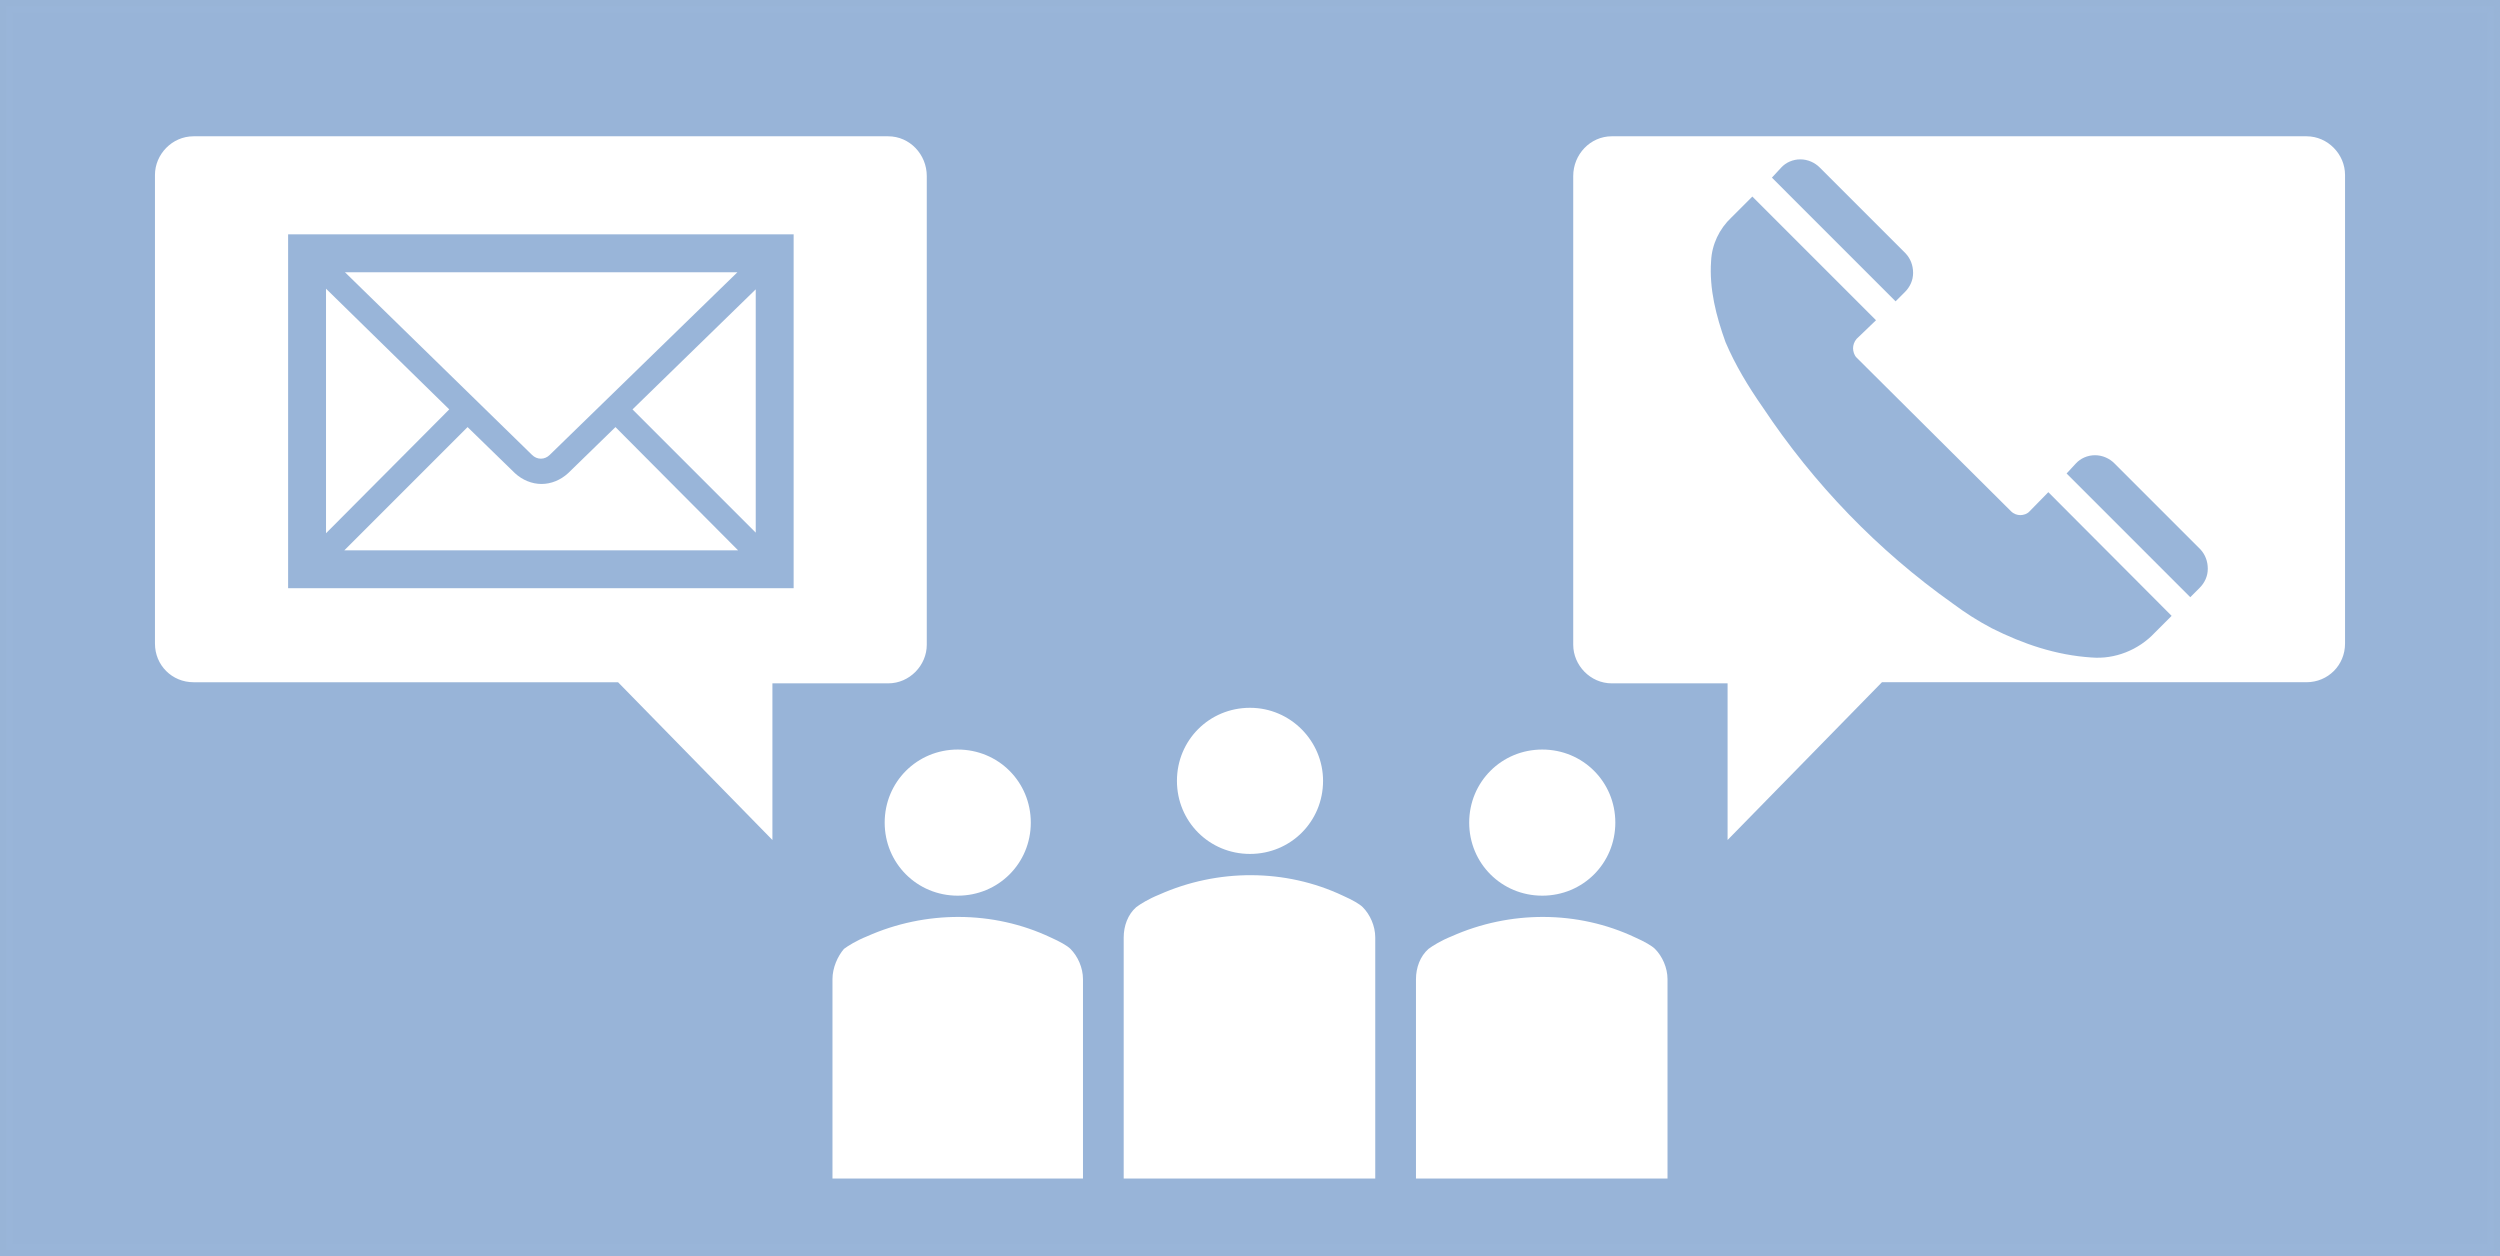 <?xml version="1.0" encoding="UTF-8" standalone="no"?>
<svg
   xmlns:dc="http://purl.org/dc/elements/1.1/"
   xmlns:cc="http://creativecommons.org/ns#"
   xmlns:rdf="http://www.w3.org/1999/02/22-rdf-syntax-ns#"
   xmlns:svg="http://www.w3.org/2000/svg"
   xmlns="http://www.w3.org/2000/svg"
   xmlns:sodipodi="http://sodipodi.sourceforge.net/DTD/sodipodi-0.dtd"
   xmlns:inkscape="http://www.inkscape.org/namespaces/inkscape"
   width="201mm"
   height="101mm"
   viewBox="0 0 201 101"
   version="1.1"
   id="svg8"
   inkscape:version="1.0.2 (e86c870879, 2021-01-15, custom)"
   sodipodi:docname="Icon_Ansprechpartner.svg">
  <rect x="0" y="0" width="201" height="101" fill="#333333" stroke="none"/>
  <defs
     id="defs2">
    <clipPath
       clipPathUnits="userSpaceOnUse"
       id="clipEmfPath1">
      <path
         d="M 0,0 H 95.995 V 95.995 H 0 Z"
         id="path4529" />
    </clipPath>
    <clipPath
       clipPathUnits="userSpaceOnUse"
       id="clipEmfPath2">
      <path
         d="m 95.995,133.273 h 95.995 v 95.995 H 95.995 Z"
         id="path4532" />
    </clipPath>
    <clipPath
       clipPathUnits="userSpaceOnUse"
       id="clipEmfPath3">
      <path
         d="m 292.305,92.955 h 95.995 v 95.995 h -95.995 z"
         id="path4535" />
    </clipPath>
    <clipPath
       clipPathUnits="userSpaceOnUse"
       id="clipEmfPath4">
      <path
         d="m 392.78,109.594 h 95.995 v 95.995 H 392.78 Z"
         id="path4538" />
    </clipPath>
    <pattern
       id="EMFhbasepattern"
       patternUnits="userSpaceOnUse"
       width="6"
       height="6"
       x="0"
       y="0" />
    <clipPath
       clipPathUnits="userSpaceOnUse"
       id="clipEmfPath1-1">
      <path
         d="M 0,0 H 95.995 V 95.995 H 0 Z"
         id="path4529-9" />
    </clipPath>
  </defs>
  <sodipodi:namedview
     id="base"
     pagecolor="#737373"
     bordercolor="#1a1a1a"
     borderopacity="1"
     inkscape:pageopacity="0"
     inkscape:pageshadow="2"
     inkscape:zoom="1.4"
     inkscape:cx="313.96835"
     inkscape:cy="217.17011"
     inkscape:document-units="mm"
     inkscape:current-layer="layer1"
     inkscape:document-rotation="0"
     showgrid="false"
     inkscape:pagecheckerboard="true"
     inkscape:snap-page="true"
     inkscape:window-width="1920"
     inkscape:window-height="1017"
     inkscape:window-x="-8"
     inkscape:window-y="-8"
     inkscape:window-maximized="1" />
  <g
     inkscape:groupmode="layer"
     id="layer2"
     inkscape:label="Hintergrund"
     sodipodi:insensitive="true"
     style="display:none"
     transform="translate(37.424,-6.696)">
    <rect
       style="fill:#ffffff;fill-opacity:1;fill-rule:evenodd;stroke-width:0.418"
       id="rect832"
       width="210"
       height="297"
       x="0"
       y="-5.5511151e-17" />
  </g>
  <g
     inkscape:label="Ebene 1"
     inkscape:groupmode="layer"
     id="layer1"
     transform="translate(37.424,-6.696)">
    <rect
       style="opacity:0.995;fill:#99b5d9;fill-opacity:1;stroke:#99b5d9;stroke-width:1;stroke-linecap:round;stroke-opacity:0.996;paint-order:fill markers stroke"
       id="rect833"
       width="200"
       height="100"
       x="-36.924"
       y="7.196" />
    <g
       id="g4679"
       transform="translate(-4.537,7.938)">
      <path
         d="m 73.487,61.539 c 0,3.273 -2.602,5.875 -5.874,5.875 -3.273,0 -5.874,-2.602 -5.874,-5.875 0,-3.273 2.602,-5.874 5.874,-5.874 3.273,0 5.874,2.685 5.874,5.874"
         id="path4610"
         style="fill:#ffffff;fill-opacity:1;stroke-width:0.265" />
      <path
         d="m 96.985,64.896 c 0,3.273 -2.602,5.874 -5.875,5.874 -3.273,0 -5.874,-2.602 -5.874,-5.874 0,-3.273 2.602,-5.875 5.874,-5.875 3.273,0 5.875,2.602 5.875,5.875"
         id="path4612"
         style="fill:#ffffff;fill-opacity:1;stroke-width:0.265" />
      <path
         d="m 49.989,64.896 c 0,3.273 -2.602,5.874 -5.874,5.874 -3.273,0 -5.874,-2.602 -5.874,-5.874 0,-3.273 2.602,-5.875 5.874,-5.875 3.273,0 5.874,2.602 5.874,5.875"
         id="path4614"
         style="fill:#ffffff;fill-opacity:1;stroke-width:0.265" />
      <path
         d="M 54.185,93.513 V 77.484 c 0,-0.923 -0.42,-1.846 -1.007,-2.434 -0.252,-0.252 -0.839,-0.587 -1.595,-0.923 -4.616,-2.182 -10.071,-2.182 -14.77,-0.084 -0.839,0.336 -1.511,0.755 -1.846,1.007 -0.504,0.587 -0.923,1.511 -0.923,2.434 v 16.029"
         id="path4618"
         style="fill:#ffffff;fill-opacity:1;stroke-width:0.265"
         sodipodi:nodetypes="csscccsc" />
      <path
         d="M 77.683,93.513 V 74.127 c 0,-0.923 -0.42,-1.846 -1.007,-2.434 -0.252,-0.252 -0.839,-0.587 -1.595,-0.923 -4.616,-2.182 -10.071,-2.182 -14.77,-0.084 -0.839,0.336 -1.511,0.755 -1.846,1.007 -0.671,0.587 -1.007,1.511 -1.007,2.434 V 93.513 h 20.225"
         id="path4620"
         style="fill:#ffffff;fill-opacity:1;stroke-width:0.265"
         sodipodi:nodetypes="csscccscc" />
      <path
         d="M 101.181,93.513 V 77.484 c 0,-0.923 -0.42,-1.846 -1.007,-2.434 -0.252,-0.252 -0.839,-0.587 -1.594,-0.923 -4.616,-2.182 -10.071,-2.182 -14.77,-0.084 -0.839,0.336 -1.511,0.755 -1.846,1.007 -0.671,0.587 -1.007,1.511 -1.007,2.434 v 16.029 h 20.225"
         id="path4622"
         style="fill:#ffffff;fill-opacity:1;stroke-width:0.265"
         sodipodi:nodetypes="csscccscc" />
    </g>
    <g
       id="g4690"
       transform="translate(-10.205,-2.457)" />
    <g
       id="g4766"
       transform="translate(-3.378)">
      <g
         id="g4749"
         transform="translate(-10.205,-2.324)">
        <path
           d="m 105.749,19.977 h 55.848 c 1.734,0 3.103,1.46 3.103,3.103 v 37.688 c 0,1.734 -1.369,3.103 -3.103,3.103 h -34.129 l -12.411,12.684 V 63.962 h -9.308 c -1.734,0 -3.103,-1.46 -3.103,-3.103 V 23.171 c 0,-1.734 1.369,-3.194 3.103,-3.194 z"
           id="path4638-4"
           style="fill:#ffffff;fill-opacity:1;stroke-width:0.265" />
        <g
           id="g4742"
           transform="translate(-2.071)">
          <path
             style="fill:#99b5d9;fill-opacity:0.996;fill-rule:nonzero;stroke:none;stroke-width:0.33"
             clip-path="url(#clipEmfPath1)"
             d="m 59.327,64.5 c -0.374,0.436 -0.997,0.623 -1.495,0.623 -0.498,0 -1.059,-0.187 -1.495,-0.623 L 31.605,39.892 c -0.374,-0.374 -0.561,-0.997 -0.561,-1.495 0,-0.498 0.187,-1.059 0.561,-1.495 L 34.72,33.911 14.91,14.101 c -1.308,1.308 -2.492,2.492 -3.302,3.302 -1.993,1.869 -3.177,4.361 -3.302,7.04 -0.311,4.485 0.81,8.784 2.305,12.958 1.557,3.676 3.675,7.164 5.98,10.466 8.161,12.273 18.44,22.926 30.4,31.398 1.993,1.495 4.049,2.803 6.292,3.987 4.984,2.492 10.217,4.299 15.948,4.672 3.738,0.311 7.538,-1.184 10.154,-3.987 L 82.065,81.258 62.317,61.447 Z"
             id="path4548"
             transform="matrix(0.502,0,0,0.502,111.632,17.744)" />
          <path
             style="fill:#99b5d9;fill-opacity:0.996;fill-rule:nonzero;stroke:none;stroke-width:0.33"
             clip-path="url(#clipEmfPath1)"
             d="M 86.675,70.605 72.907,56.837 c -0.81,-0.81 -1.931,-1.308 -3.115,-1.308 -1.184,0 -2.305,0.498 -3.053,1.308 l -1.495,1.62 19.81,19.811 1.495,-1.495 c 0.81,-0.81 1.308,-1.869 1.308,-3.053 0,-1.246 -0.436,-2.305 -1.184,-3.115 z"
             id="path4550"
             transform="matrix(0.502,0,0,0.502,111.632,17.744)" />
          <path
             style="fill:#99b5d9;fill-opacity:0.996;fill-rule:nonzero;stroke:none;stroke-width:0.33"
             clip-path="url(#clipEmfPath1-1)"
             d="M 86.675,70.605 72.907,56.837 c -0.81,-0.81 -1.931,-1.308 -3.115,-1.308 -1.184,0 -2.305,0.498 -3.053,1.308 l -1.495,1.62 19.81,19.811 1.495,-1.495 c 0.81,-0.81 1.308,-1.869 1.308,-3.053 0,-1.246 -0.436,-2.305 -1.184,-3.115 z"
             id="path4550-1"
             transform="matrix(0.502,0,0,0.502,87.939,-6.043)" />
        </g>
      </g>
      <g
         id="g4683">
        <path
           d="m 37.364,17.654 h -55.848 c -1.734,0 -3.103,1.46 -3.103,3.103 v 37.688 c 0,1.734 1.369,3.103 3.103,3.103 H 15.646 L 28.056,74.232 V 61.638 h 9.308 c 1.734,0 3.103,-1.46 3.103,-3.103 V 20.848 c 0,-1.734 -1.369,-3.194 -3.103,-3.194 z"
           id="path4638"
           style="fill:#ffffff;fill-opacity:1;stroke-width:0.265" />
        <path
           d="M -10.882,25.538 V 53.989 H 29.763 V 25.538 Z m 21.034,17.732 c -0.406,0.406 -1.016,0.406 -1.423,0 L -6.31,28.586 H 25.241 Z M 2.074,39.611 -7.834,49.569 V 29.907 Z m 1.473,1.423 3.811,3.709 c 0.61,0.559 1.372,0.864 2.134,0.864 0.762,0 1.524,-0.305 2.134,-0.864 l 3.811,-3.709 9.857,9.907 H -6.36 Z m 13.261,-1.423 9.907,-9.653 v 19.561 z"
           id="path4600"
           style="fill:#99b5d9;fill-opacity:0.996;stroke-width:0.265" />
      </g>
    </g>
  </g>
</svg>
